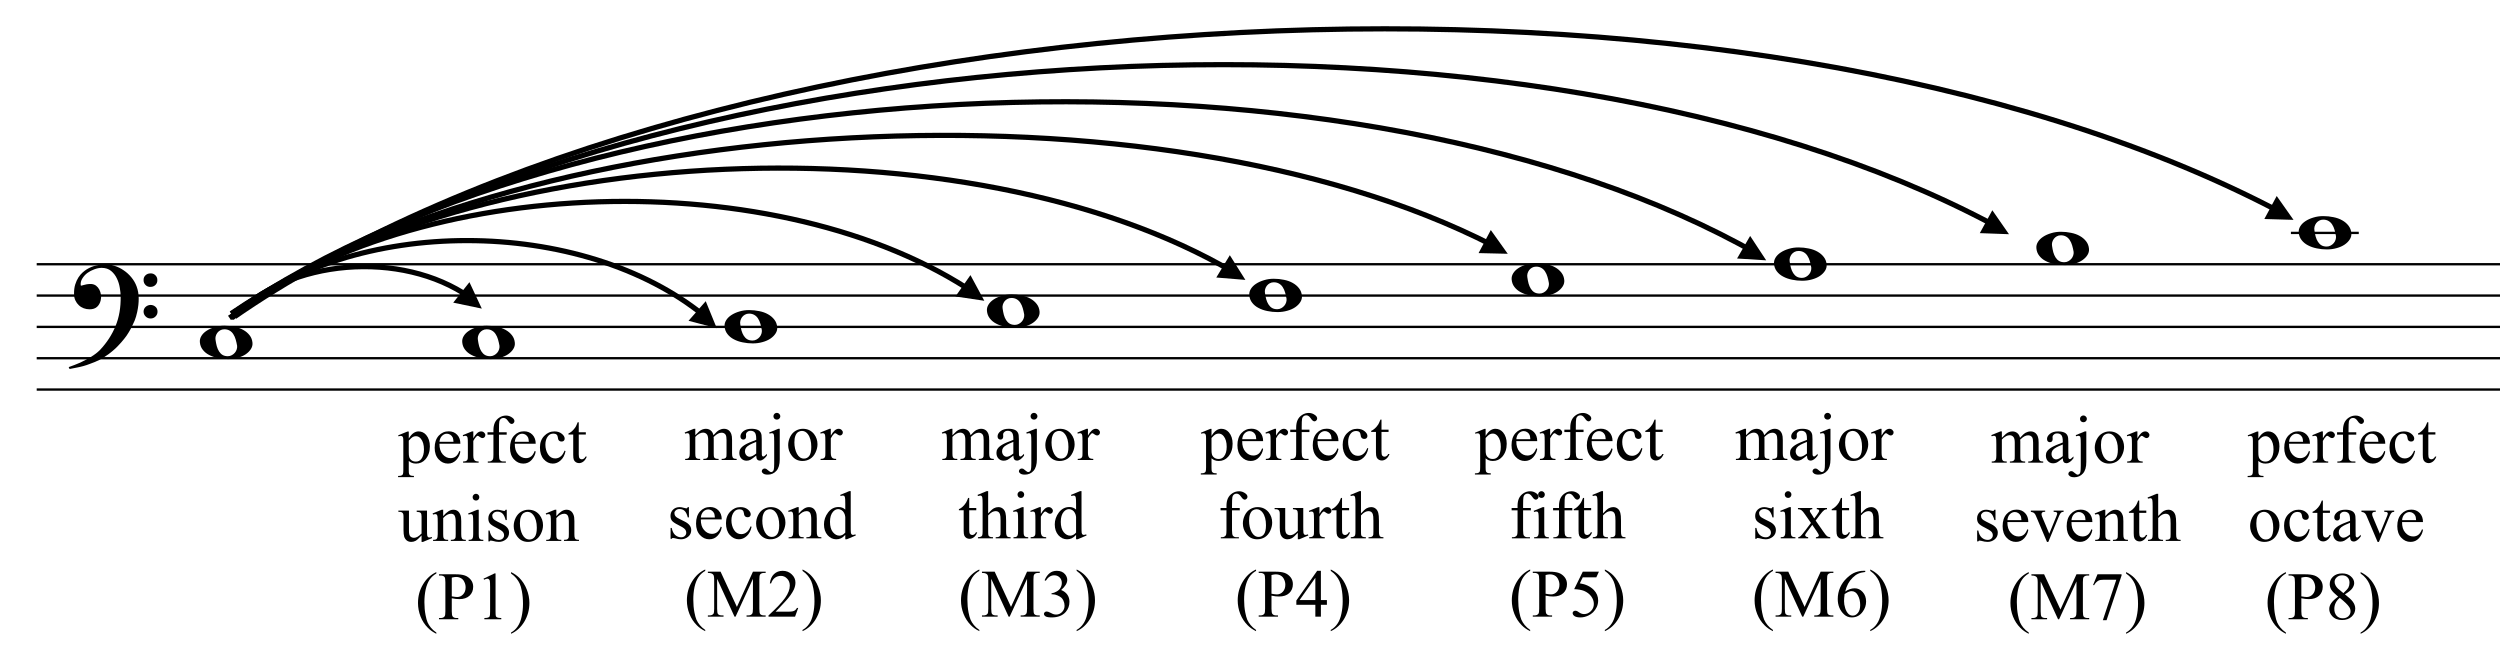 <svg xmlns="http://www.w3.org/2000/svg" xmlns:xlink="http://www.w3.org/1999/xlink" width="409pt" height="109.5pt" viewBox="0 0 409 109.5"><defs><g><symbol overflow="visible" id="glyph0-0"><path style="stroke:none;" d=""/></symbol><symbol overflow="visible" id="glyph0-1"><path style="stroke:none;" d="M10.297 5.375C10.172 5.602 10.051 5.812 9.938 6 9.82 6.195 9.703 6.383 9.578 6.562 9.453 6.738 9.32 6.91 9.188 7.078 9.051 7.254 8.895 7.441 8.719 7.641 8.539 7.848 8.367 8.035 8.203 8.203 8.047 8.367 7.891 8.523 7.734 8.672 7.578 8.816 7.41 8.961 7.234 9.109 7.055 9.254 6.859 9.41 6.641 9.578 6.367 9.773 6.113 9.945 5.875 10.094c-.242.156-.48.297-.719.422-.242.125-.492.238-.75.344C4.145 10.961 3.859 11.07 3.547 11.188c-.312.125-.656.238-1.031.344-.375.102-.734.188-1.078.25C1.039 11.863.645 11.941.25 12.016l-.141-.312c.633-.219 1.273-.469 1.922-.75.531-.25 1.094-.555 1.688-.906.594-.344 1.109-.742 1.547-1.188C6.367 7.68 7.207 6.383 7.781 4.969 8.363 3.551 8.641 1.941 8.609.141c0-.406-.047-.875-.141-1.406C8.383-1.805 8.227-2.312 8-2.781c-.219-.477-.531-.891-.938-1.234S6.133-4.531 5.5-4.531c-.375.0-.773.078-1.188.234-.418.148-.797.344-1.141.594-.336.25-.609.555-.828.906-.219.344-.309.715-.266 1.109C2.086-1.625 2.129-1.602 2.203-1.625 2.273-1.645 2.383-1.676 2.531-1.719 2.676-1.758 2.852-1.801 3.062-1.844 3.27-1.883 3.52-1.898 3.812-1.891c.301.023.562.117.781.281.219.168.395.383.531.641.133.262.223.547.266.859C5.43.191 5.414.488 5.344.781c-.105.445-.305.801-.594 1.062-.293.27-.699.406-1.219.406C3.195 2.25 2.875 2.191 2.562 2.078c-.305-.117-.57-.281-.797-.5-.23-.211-.418-.469-.562-.781C1.055.492.984.145.984-.25c-.012-.582.051-1.098.188-1.547.145-.457.32-.848.531-1.172.219-.332.445-.602.688-.812.238-.207.457-.375.656-.5.508-.312 1.023-.523 1.547-.641.52-.125 1.008-.191 1.469-.203C6.582-5.125 7.102-5.035 7.625-4.859c.531.168 1.023.414 1.484.734.469.312.883.695 1.25 1.141.375.449.66.945.859 1.484C11.445-.883 11.562-.234 11.562.453 11.57 1.148 11.488 1.898 11.312 2.703 11.258 2.973 11.195 3.219 11.125 3.438c-.062.219-.137.43-.219.641C10.82 4.285 10.727 4.488 10.625 4.688 10.52 4.895 10.41 5.125 10.297 5.375zm2.062-7.891c-.012-.32.094-.586.312-.797.219-.207.484-.312.797-.312C13.781-3.645 14.047-3.551 14.266-3.344c.227.211.344.469.344.781C14.629-2.25 14.531-1.977 14.312-1.75c-.219.219-.484.328-.797.328C13.191-1.398 12.914-1.5 12.688-1.719c-.219-.219-.328-.484-.328-.797zm0 5.156c0-.312.109-.574.328-.781.219-.199.484-.309.797-.328.312.0.582.098.812.297.227.195.344.457.344.781.008.312-.094.578-.312.797-.219.227-.484.344-.797.344C13.219 3.758 12.945 3.656 12.719 3.438 12.488 3.219 12.367 2.953 12.359 2.641zm0 0"/></symbol><symbol overflow="visible" id="glyph0-2"><path style="stroke:none;" d="M0-.062C-.031-.414.051-.754.25-1.078c.195-.32.477-.602.844-.844.375-.25.812-.445 1.312-.594.5-.156 1.035-.234 1.609-.234.57.0 1.125.059 1.656.172.539.105 1.02.277 1.438.516.414.23.758.523 1.031.875C8.41-.844 8.566-.43 8.609.047c.031.352-.055.688-.25 1C8.16 1.367 7.879 1.656 7.516 1.906c-.367.25-.797.441-1.297.578-.5.145-1.039.219-1.609.219-.574.0-1.125-.059-1.656-.172-.531-.105-1.012-.273-1.438-.5C1.086 1.812.738 1.523.469 1.172.195.828.039.414.0-.062zM2.562-.453C2.613-.078 2.68.27 2.766.594c.094.332.219.617.375.859.156.25.348.441.578.578.227.133.516.203.859.203.238.0.457-.059.656-.172.195-.105.363-.242.5-.406.133-.156.234-.34.297-.547C6.094.91 6.113.719 6.094.531 6.031.164 5.953-.176 5.859-.5c-.094-.332-.227-.625-.391-.875-.156-.25-.355-.441-.594-.578-.242-.145-.531-.219-.875-.219C3.75-2.172 3.523-2.113 3.328-2c-.188.105-.344.242-.469.406-.117.156-.203.34-.266.547C2.539-.836 2.531-.641 2.562-.453zm0 0"/></symbol><symbol overflow="visible" id="glyph1-0"><path style="stroke:none;" d="M1.547.0V-6.938H7.094V0zM1.719-.172H6.922v-6.594H1.719zm0 0"/></symbol><symbol overflow="visible" id="glyph1-1"><path style="stroke:none;" d="M-.016-4.469l1.531-.625H1.719V-3.938c.258-.438.52-.738.781-.906.258-.176.531-.266.812-.266.5.0.914.195 1.25.578.406.48.609 1.105.609 1.875.0.855-.246 1.562-.734 2.125-.406.461-.918.688-1.531.688-.273.0-.5-.043-.688-.125-.148-.051-.312-.156-.5-.312v1.5c0 .344.02.562.062.656C1.82 1.969 1.895 2.039 2 2.094c.102.051.289.078.562.078V2.375H-.031V2.172h.125C.289 2.18.461 2.145.609 2.062.672 2.02.723 1.953.766 1.859.805 1.773.828 1.551.828 1.188V-3.5c0-.32-.016-.523-.047-.609C.75-4.203.703-4.27.641-4.312.578-4.352.492-4.375.391-4.375.297-4.375.18-4.348.047-4.297zm1.734.859V-1.75c0 .398.02.656.062.781C1.82-.758 1.941-.57 2.141-.406c.195.156.445.234.75.234.363.0.656-.141.875-.422.289-.375.438-.895.438-1.562.0-.758-.168-1.344-.5-1.75-.23-.281-.5-.422-.812-.422-.18.0-.352.043-.516.125C2.238-4.129 2.02-3.93 1.719-3.609zm0 0"/></symbol><symbol overflow="visible" id="glyph1-2"><path style="stroke:none;" d="M1.188-3.094c-.012.742.164 1.32.531 1.734.363.418.789.625 1.281.625.32.0.602-.086.844-.266.238-.176.441-.484.609-.922l.156.109C4.535-1.312 4.316-.859 3.953-.453c-.367.406-.824.609-1.375.609-.594.0-1.105-.234-1.531-.703-.43-.469-.641-1.094-.641-1.875.0-.844.219-1.504.656-1.984C1.5-4.883 2.047-5.125 2.703-5.125c.562.0 1.02.188 1.375.562.352.367.531.855.531 1.469zm0-.312H3.484C3.461-3.727 3.426-3.953 3.375-4.078c-.094-.207-.23-.367-.406-.484-.18-.113-.367-.172-.562-.172-.305.0-.574.121-.812.359-.23.23-.367.555-.406.969zm0 0"/></symbol><symbol overflow="visible" id="glyph1-3"><path style="stroke:none;" d="M1.797-5.109V-4c.414-.738.844-1.109 1.281-1.109.195.0.359.062.484.188.133.117.203.25.203.406.0.148-.047.266-.141.359s-.203.141-.328.141-.273-.062-.438-.188c-.156-.125-.273-.188-.344-.188-.062.0-.133.039-.203.109-.168.156-.34.402-.516.734V-1.156c0 .273.035.48.109.625.039.094.117.18.234.25.125.062.301.094.531.094V0H.125V-.188c.25.0.438-.039.562-.125C.781-.375.844-.469.875-.594.895-.656.906-.832.906-1.125V-3.047c0-.57-.016-.91-.047-1.016-.023-.113-.062-.195-.125-.25C.672-4.363.594-4.391.5-4.391.395-4.391.27-4.363.125-4.312L.078-4.5l1.5-.609zm0 0"/></symbol><symbol overflow="visible" id="glyph1-4"><path style="stroke:none;" d="M2.297-4.578V-1.312c0 .461.047.75.141.875.133.168.316.25.547.25h.438V0H.469V-.188H.688c.145.0.273-.035.391-.109.125-.07.207-.172.25-.297.039-.125.062-.363.062-.719V-4.578H.422V-4.969h.969v-.328c0-.488.078-.906.234-1.25.164-.344.41-.617.734-.828.332-.219.703-.328 1.109-.328.375.0.723.125 1.047.375.207.156.312.34.312.547.0.105-.047.211-.141.312-.094.094-.195.141-.297.141C4.305-6.328 4.219-6.359 4.125-6.422s-.211-.191-.344-.391c-.137-.195-.262-.328-.375-.391C3.301-7.273 3.176-7.312 3.031-7.312c-.168.0-.309.047-.422.141-.117.086-.199.219-.25.406-.043.188-.062.668-.062 1.438v.359H3.562v.391zm0 0"/></symbol><symbol overflow="visible" id="glyph1-5"><path style="stroke:none;" d="M4.562-1.891C4.426-1.234 4.16-.727 3.766-.375c-.387.355-.812.531-1.281.531C1.922.156 1.426-.078 1-.547c-.418-.477-.625-1.125-.625-1.938.0-.781.234-1.41.703-1.891.469-.488 1.023-.734 1.672-.734.488.0.891.133 1.203.391.312.25.469.516.469.797.0.137-.047.25-.141.344C4.195-3.492 4.078-3.453 3.922-3.453 3.711-3.453 3.551-3.523 3.438-3.672 3.375-3.742 3.332-3.883 3.312-4.094 3.289-4.312 3.219-4.477 3.094-4.594c-.125-.102-.297-.156-.516-.156-.367.0-.656.137-.875.406-.293.355-.438.82-.438 1.391.0.594.141 1.121.422 1.578.289.461.688.688 1.188.688.352.0.672-.125.953-.375.195-.164.391-.469.578-.906zm0 0"/></symbol><symbol overflow="visible" id="glyph1-6"><path style="stroke:none;" d="M1.797-6.609V-4.969h1.156v.375H1.797v3.234c0 .312.039.527.125.641.094.117.211.172.359.172.125.0.238-.035.344-.109.113-.07.203-.18.266-.328h.219c-.137.355-.32.621-.547.797-.23.18-.469.266-.719.266-.168.0-.328-.043-.484-.125C1.203-.141 1.082-.27 1-.438.926-.613.891-.883.891-1.25V-4.594H.109v-.172C.305-4.848.508-4.984.719-5.172c.207-.188.395-.41.562-.672.082-.133.195-.391.344-.766zm0 0"/></symbol><symbol overflow="visible" id="glyph1-7"><path style="stroke:none;" d="M4.703-4.969v3.016c0 .574.008.93.031 1.062.031.125.078.215.141.266.062.043.129.062.203.062.113.0.242-.031.391-.094l.062.188-1.484.625H3.812V-.906c-.43.469-.758.766-.984.891C2.609.098 2.375.156 2.125.156c-.281.0-.527-.078-.734-.234-.199-.164-.34-.375-.422-.625C.895-.961.859-1.32.859-1.781V-4c0-.238-.027-.398-.078-.484-.055-.094-.133-.164-.234-.219C.453-4.754.273-4.773.016-4.766V-4.969H1.75v3.328c0 .461.078.762.234.906.164.148.363.219.594.219.156.0.332-.047.531-.141.195-.102.43-.289.703-.562v-2.812C3.812-4.312 3.758-4.5 3.656-4.594c-.105-.102-.32-.16-.641-.172V-4.969zm0 0"/></symbol><symbol overflow="visible" id="glyph1-8"><path style="stroke:none;" d="M1.797-4.062c.582-.695 1.133-1.047 1.656-1.047.281.0.516.07.703.203.195.137.352.359.469.672C4.707-4.023 4.75-3.695 4.75-3.25v2.125C4.75-.812 4.773-.598 4.828-.484 4.859-.391 4.914-.316 5-.266c.094.055.258.078.5.078V0H3.047V-.188H3.156c.227.0.391-.035.484-.109.094-.07.156-.176.188-.312C3.836-.66 3.844-.832 3.844-1.125V-3.156c0-.445-.059-.773-.172-.984-.117-.207-.312-.312-.594-.312-.43.0-.855.234-1.281.703v2.625c0 .336.02.543.062.625.051.105.117.184.203.234.094.055.273.078.547.078V0H.141V-.188H.25c.258.0.43-.062.516-.188.094-.133.141-.383.141-.75V-2.969c0-.594-.016-.953-.047-1.078-.031-.133-.074-.223-.125-.266C.68-4.363.609-4.391.516-4.391.41-4.391.285-4.363.141-4.312L.062-4.5l1.5-.609h.234zm0 0"/></symbol><symbol overflow="visible" id="glyph1-9"><path style="stroke:none;" d="M1.609-7.719C1.766-7.719 1.895-7.66 2-7.547c.102.105.156.23.156.375C2.156-7.016 2.102-6.879 2-6.766c-.105.105-.234.156-.391.156-.148.0-.277-.051-.391-.156-.105-.113-.156-.25-.156-.406.0-.145.051-.27.156-.375.102-.113.234-.172.391-.172zM2.062-5.109V-1.125C2.062-.812 2.082-.602 2.125-.5 2.176-.395 2.242-.316 2.328-.266c.094.055.254.078.484.078V0H.406V-.188c.238.0.398-.023.484-.078.082-.051.145-.129.188-.234.051-.102.078-.312.078-.625V-3.031c0-.539-.016-.891-.047-1.047-.023-.125-.062-.207-.125-.25C.93-4.367.859-4.391.766-4.391S.551-4.363.406-4.312L.328-4.5l1.5-.609zm0 0"/></symbol><symbol overflow="visible" id="glyph1-10"><path style="stroke:none;" d="M3.562-5.109v1.688H3.375C3.238-3.953 3.062-4.312 2.844-4.5c-.211-.195-.48-.297-.812-.297-.25.0-.453.07-.609.203-.156.137-.234.281-.234.438.0.211.055.387.172.531.113.148.344.305.688.469l.781.391c.738.355 1.109.824 1.109 1.406.0.461-.172.828-.516 1.109-.344.27-.73.406-1.156.406-.305.0-.648-.059-1.031-.172C1.109-.047 1.008-.062.938-.062.852-.062.789-.016.75.078H.562v-1.781H.75c.094.512.281.898.562 1.156.289.25.613.375.969.375.25.0.453-.07.609-.219.156-.145.234-.32.234-.531.0-.25-.09-.457-.266-.625C2.691-1.711 2.344-1.926 1.812-2.188 1.289-2.445.945-2.68.781-2.891.625-3.098.547-3.359.547-3.672c0-.414.141-.758.422-1.031.281-.27.641-.406 1.078-.406.195.0.438.043.719.125C2.941-4.93 3.062-4.906 3.125-4.906S3.234-4.914 3.266-4.938C3.297-4.969 3.332-5.023 3.375-5.109zm0 0"/></symbol><symbol overflow="visible" id="glyph1-11"><path style="stroke:none;" d="M2.781-5.109c.75.0 1.352.281 1.812.844.383.492.578 1.055.578 1.688.0.449-.109.902-.328 1.359-.211.449-.5.793-.875 1.031-.375.227-.793.344-1.25.344C1.969.156 1.375-.145.938-.75.562-1.25.375-1.812.375-2.438c0-.457.109-.91.328-1.359.227-.445.523-.773.891-.984.375-.219.77-.328 1.188-.328zm-.172.344c-.188.0-.383.059-.578.172-.199.117-.355.32-.469.609-.117.281-.172.648-.172 1.094.0.719.141 1.344.422 1.875.289.523.672.781 1.141.781.352.0.641-.141.859-.422.227-.289.344-.789.344-1.5.0-.883-.188-1.578-.562-2.078-.262-.352-.59-.531-.984-.531zm0 0"/></symbol><symbol overflow="visible" id="glyph1-12"><path style="stroke:none;" d=""/></symbol><symbol overflow="visible" id="glyph1-13"><path style="stroke:none;" d="M3.453 2.172V2.375c-.555-.273-1.012-.594-1.375-.969C1.555.883 1.156.27.875-.438.594-1.156.453-1.895.453-2.656c0-1.125.273-2.145.828-3.062.551-.926 1.273-1.594 2.172-2v.234c-.449.25-.82.59-1.109 1.016-.281.418-.496.953-.641 1.609C1.566-4.203 1.5-3.516 1.5-2.797c0 .773.062 1.477.188 2.109.094.492.203.883.328 1.188.133.301.316.594.547.875.227.281.523.547.891.797zm0 0"/></symbol><symbol overflow="visible" id="glyph1-14"><path style="stroke:none;" d="M2.281-3.438v2.141C2.281-.836 2.332-.551 2.438-.438c.133.156.336.234.609.234H3.344V0H.188V-.203H.469c.301.0.52-.098.656-.297C1.195-.613 1.234-.879 1.234-1.297v-4.75c0-.469-.047-.758-.141-.875-.148-.156-.355-.234-.625-.234H.188v-.203H2.875c.664.0 1.188.07 1.562.203.375.137.691.367.953.688.258.324.391.703.391 1.141.0.605-.199 1.094-.594 1.469-.398.375-.953.562-1.672.562C3.336-3.297 3.145-3.305 2.938-3.328 2.727-3.359 2.508-3.395 2.281-3.438zm0-.312c.188.031.352.059.5.078.156.023.285.031.391.031.375.0.695-.145.969-.438.27-.289.406-.672.406-1.141.0-.312-.07-.602-.203-.875-.125-.281-.309-.488-.547-.625-.242-.133-.512-.203-.812-.203-.18.0-.414.039-.703.109zm0 0"/></symbol><symbol overflow="visible" id="glyph1-15"><path style="stroke:none;" d="M1.297-6.641 3.094-7.5h.172v6.203c0 .418.016.68.047.781.039.094.113.168.219.219.113.055.336.086.672.094V0H1.438V-.203C1.781-.211 2-.242 2.094-.297 2.195-.348 2.27-.414 2.312-.5 2.352-.594 2.375-.859 2.375-1.297v-3.969c0-.531-.016-.875-.047-1.031-.031-.113-.086-.195-.156-.25-.062-.062-.141-.094-.234-.094-.137.0-.32.059-.547.172zm0 0"/></symbol><symbol overflow="visible" id="glyph1-16"><path style="stroke:none;" d="M.25-7.484V-7.719c.551.273 1.008.594 1.375.969.508.523.906 1.141 1.188 1.859.289.711.438 1.449.438 2.219.0 1.117-.277 2.137-.828 3.062C1.867 1.316 1.145 1.977.25 2.375V2.172c.445-.25.812-.59 1.094-1.016.289-.418.504-.953.641-1.609.145-.656.219-1.344.219-2.062.0-.77-.062-1.473-.188-2.109-.094-.5-.211-.895-.344-1.188-.137-.301-.32-.594-.547-.875C.906-6.969.613-7.234.25-7.484zm0 0"/></symbol><symbol overflow="visible" id="glyph1-17"><path style="stroke:none;" d="M1.828-4.062c.352-.352.566-.562.641-.625.156-.133.328-.238.516-.312.188-.07.375-.109.562-.109.312.0.578.09.797.266.227.18.379.438.453.781.375-.426.688-.707.938-.844.258-.133.523-.203.797-.203.27.0.504.07.703.203.207.137.367.355.484.656.082.211.125.539.125.984V-1.125c0 .312.023.527.078.641.031.086.094.156.188.219C8.211-.211 8.375-.188 8.594-.188V0H6.141V-.188H6.25c.207.0.375-.039.5-.125C6.832-.375 6.891-.469 6.922-.594 6.93-.656 6.938-.832 6.938-1.125V-3.266c0-.406-.047-.691-.141-.859-.148-.227-.371-.344-.672-.344-.199.0-.398.055-.594.156-.188.094-.418.273-.688.531l-.016.047L4.844-3.5v2.375c0 .344.016.559.047.641.039.086.113.156.219.219.102.055.281.078.531.078V0h-2.5V-.188c.27.0.457-.031.562-.094.102-.07.176-.172.219-.297C3.93-.641 3.938-.82 3.938-1.125V-3.266c0-.406-.059-.695-.172-.875-.156-.227-.383-.344-.672-.344-.199.0-.391.055-.578.156-.305.168-.531.352-.688.547V-1.125c0 .324.02.539.062.641.039.094.102.168.188.219.094.055.273.078.547.078V0H.172V-.188c.227.0.383-.023.469-.078C.734-.316.801-.395.844-.5.895-.602.922-.812.922-1.125V-3.016c0-.551-.016-.906-.047-1.062-.023-.125-.062-.207-.125-.25C.695-4.367.625-4.391.531-4.391S.316-4.363.172-4.312L.094-4.5l1.5-.609h.234zm0 0"/></symbol><symbol overflow="visible" id="glyph1-18"><path style="stroke:none;" d="M3.156-.719c-.512.398-.828.625-.953.688-.199.094-.406.141-.625.141C1.234.109.945-.008.719-.25.5-.488.391-.797.391-1.172c0-.25.055-.461.172-.641.145-.238.398-.469.766-.688.363-.219.973-.484 1.828-.797v-.188c0-.5-.078-.836-.234-1.016-.156-.188-.387-.281-.688-.281-.219.0-.398.062-.531.188-.148.117-.219.258-.219.422L1.5-3.859c0 .168-.043.297-.125.391C1.289-3.383 1.18-3.344 1.047-3.344c-.137.0-.25-.047-.344-.141-.086-.094-.125-.223-.125-.391.0-.301.16-.582.484-.844.32-.258.77-.391 1.344-.391.438.0.797.074 1.078.219.219.117.375.293.469.531C4.023-4.211 4.062-3.895 4.062-3.406v1.688C4.062-1.25 4.066-.957 4.078-.844 4.098-.738 4.129-.664 4.172-.625 4.211-.594 4.258-.578 4.312-.578c.062.0.113-.016.156-.047C4.539-.664 4.688-.797 4.906-1.016V-.719C4.5-.176 4.113.094 3.75.094c-.18.0-.32-.059-.422-.172-.105-.125-.164-.336-.172-.641zm0-.344V-2.969c-.543.219-.891.375-1.047.469-.293.156-.5.324-.625.5-.117.18-.172.367-.172.562.0.262.078.48.234.656.156.168.332.25.531.25.27.0.629-.176 1.078-.531zm0 0"/></symbol><symbol overflow="visible" id="glyph1-19"><path style="stroke:none;" d="M1.609-7.719C1.766-7.719 1.895-7.66 2-7.547c.113.105.172.234.172.391C2.172-7.008 2.113-6.879 2-6.766c-.105.105-.234.156-.391.156S1.316-6.66 1.203-6.766c-.105-.113-.156-.242-.156-.391.0-.156.051-.285.156-.391.113-.113.25-.172.406-.172zm.469 2.609v5c0 .844-.184 1.469-.547 1.875-.367.414-.836.625-1.406.625C-.207 2.391-.453 2.332-.609 2.219c-.164-.117-.25-.242-.25-.375.0-.125.047-.234.141-.328.094-.086.199-.125.312-.125.094.0.188.02.281.062.062.031.18.125.359.281.176.156.32.234.438.234C.766 1.969.852 1.93.938 1.859c.082-.062.141-.172.172-.328C1.148 1.375 1.172 1.035 1.172.516V-3.031c0-.539-.016-.891-.047-1.047C1.102-4.203 1.062-4.285 1-4.328.945-4.367.875-4.391.781-4.391S.566-4.363.422-4.312L.344-4.5l1.5-.609zm0 0"/></symbol><symbol overflow="visible" id="glyph1-20"><path style="stroke:none;" d="M3.859-.562c-.242.262-.48.449-.719.562-.23.102-.48.156-.75.156C1.848.156 1.375-.066.969-.516.57-.973.375-1.562.375-2.281c0-.707.223-1.359.672-1.953.445-.594 1.02-.891 1.719-.891.438.0.801.141 1.094.422V-5.625c0-.562-.016-.906-.047-1.031C3.789-6.789 3.75-6.879 3.688-6.922 3.633-6.973 3.562-7 3.469-7S3.25-6.973 3.094-6.922l-.062-.188L4.5-7.719h.25v5.75C4.75-1.383 4.758-1.023 4.781-.891c.031.125.078.215.141.266.062.043.129.062.203.062.102.0.234-.031.391-.094l.062.188-1.469.625h-.25zm0-.375V-3.5C3.836-3.75 3.77-3.973 3.656-4.172c-.105-.195-.246-.348-.422-.453-.18-.102-.355-.156-.531-.156-.312.0-.594.141-.844.422-.336.375-.5.93-.5 1.656.0.73.156 1.293.469 1.688.32.387.68.578 1.078.578.32.0.641-.164.953-.5zm0 0"/></symbol><symbol overflow="visible" id="glyph1-21"><path style="stroke:none;" d="M4.547.0 1.703-6.188v4.906c0 .461.047.746.141.859.133.148.348.219.641.219H2.75V0H.188V-.203h.25c.312.0.535-.094.672-.281C1.18-.598 1.219-.863 1.219-1.281V-6.078c0-.32-.031-.555-.094-.703C1.07-6.883.977-6.973.844-7.047.707-7.117.488-7.156.188-7.156v-.203H2.266L4.938-1.594l2.625-5.766H9.641v.203h-.25c-.312.0-.539.094-.672.281C8.645-6.758 8.609-6.492 8.609-6.078V-1.281c0 .461.047.746.141.859C8.883-.273 9.098-.203 9.391-.203h.25V0h-3.125V-.203H6.781c.312.0.531-.094.656-.281C7.52-.598 7.562-.863 7.562-1.281V-6.188L4.719.0zm0 0"/></symbol><symbol overflow="visible" id="glyph1-22"><path style="stroke:none;" d="M5.094-1.422 4.578.0H.234V-.203C1.516-1.367 2.414-2.316 2.938-3.047c.52-.738.781-1.414.781-2.031.0-.469-.148-.848-.438-1.141C3-6.52 2.66-6.672 2.266-6.672c-.367.0-.695.105-.984.312C1-6.148.789-5.844.656-5.438H.453c.082-.664.312-1.176.688-1.531.375-.352.844-.531 1.406-.531.594.0 1.086.195 1.484.578.406.375.609.824.609 1.344.0.375-.086.75-.25 1.125-.273.586-.711 1.203-1.312 1.859-.898.98-1.461 1.574-1.688 1.781H3.312c.395.0.672-.016.828-.047S4.438-.945 4.562-1.031c.125-.094.234-.223.328-.391zm0 0"/></symbol><symbol overflow="visible" id="glyph1-23"><path style="stroke:none;" d="M1.812-7.719v3.641c.395-.438.707-.719.938-.844.238-.125.477-.188.719-.188.281.0.52.078.719.234.207.148.359.387.453.719C4.711-3.914 4.75-3.488 4.75-2.875v1.75C4.75-.812 4.773-.598 4.828-.484 4.859-.391 4.914-.316 5-.266c.094.055.254.078.484.078V0h-2.438V-.188H3.156c.227.0.391-.035.484-.109.094-.07.156-.176.188-.312C3.836-.672 3.844-.844 3.844-1.125v-1.75c0-.539-.031-.895-.094-1.062C3.695-4.113 3.609-4.242 3.484-4.328c-.117-.082-.262-.125-.438-.125-.18.0-.367.047-.562.141-.188.094-.414.281-.672.562v2.625c0 .344.016.559.047.641.039.086.113.156.219.219.102.055.281.078.531.078V0H.141V-.188c.227.0.406-.035.531-.109C.742-.336.801-.406.844-.5c.039-.102.062-.312.062-.625v-4.5c0-.562-.016-.906-.047-1.031-.023-.133-.062-.223-.125-.266C.68-6.973.609-7 .516-7 .441-7 .316-6.973.141-6.922l-.062-.188L1.562-7.719zm0 0"/></symbol><symbol overflow="visible" id="glyph1-24"><path style="stroke:none;" d="M.562-5.953c.207-.5.473-.879.797-1.141C1.68-7.363 2.082-7.5 2.562-7.5c.582.0 1.031.188 1.344.562.238.293.359.602.359.922.0.531-.336 1.086-1 1.656.445.18.785.434 1.016.766.227.324.344.711.344 1.156.0.637-.199 1.188-.594 1.656C3.5-.176 2.734.125 1.734.125c-.5.0-.84-.059-1.016-.172-.18-.125-.266-.258-.266-.406.0-.102.039-.191.125-.266.082-.082.188-.125.312-.125.082.0.172.016.266.047.062.012.203.074.422.188.219.117.367.184.453.203.133.043.273.062.422.062.375.0.695-.141.969-.422.27-.289.406-.629.406-1.016.0-.289-.062-.57-.188-.844-.094-.195-.199-.348-.312-.453-.156-.145-.371-.273-.641-.391-.273-.125-.547-.188-.828-.188H1.688V-3.812C1.969-3.852 2.254-3.957 2.547-4.125c.289-.164.5-.367.625-.609.133-.238.203-.5.203-.781.0-.375-.121-.676-.359-.906-.23-.227-.523-.344-.875-.344C1.586-6.766 1.125-6.469.75-5.875zm0 0"/></symbol><symbol overflow="visible" id="glyph1-25"><path style="stroke:none;" d="M5.172-2.719v.781H4.188V0H3.281V-1.938H.172v-.703L3.578-7.5H4.188v4.781zm-1.891.0V-6.359L.703-2.719zm0 0"/></symbol><symbol overflow="visible" id="glyph1-26"><path style="stroke:none;" d="M4.828-7.359 4.406-6.438H2.188l-.484.984c.957.148 1.719.508 2.281 1.078.477.492.719 1.07.719 1.734.0.387-.078.746-.234 1.078-.156.324-.355.605-.594.844-.242.23-.508.414-.797.547C2.66.023 2.234.125 1.797.125S1.035.051.828-.094C.629-.238.531-.406.531-.594c0-.102.039-.191.125-.266.082-.07.188-.109.312-.109.094.0.176.016.25.047.07.023.191.094.359.219.27.188.547.281.828.281.414.0.785-.16 1.109-.484C3.836-1.227 4-1.617 4-2.078c0-.445-.148-.863-.438-1.25-.281-.383-.672-.68-1.172-.891C1.992-4.375 1.457-4.469.781-4.5L2.188-7.359zm0 0"/></symbol><symbol overflow="visible" id="glyph1-27"><path style="stroke:none;" d="M.141-4.969h2.344v.203c-.148.0-.25.027-.312.078-.062.055-.094.121-.094.203.0.086.062.215.188.391.039.062.102.156.188.281l.344.562.422-.562c.258-.363.391-.594.391-.688.0-.07-.031-.133-.094-.188C3.453-4.738 3.352-4.766 3.219-4.766V-4.969H4.891v.203C4.711-4.754 4.562-4.707 4.438-4.625c-.18.125-.422.398-.734.812l-.672.906L4.266-1.141c.301.438.516.703.641.797.133.086.305.137.516.156V0H3.078V-.188c.156.0.281-.035.375-.109C3.523-.348 3.562-.414 3.562-.5c0-.082-.117-.297-.344-.641l-.734-1.062-.797 1.062c-.25.336-.375.531-.375.594.0.086.039.164.125.234.082.074.207.117.375.125V0H.188V-.188c.125-.02.238-.066.344-.141.133-.102.363-.375.688-.812l1.047-1.375-.953-1.375c-.262-.383-.465-.625-.609-.719-.148-.102-.336-.156-.562-.156zm0 0"/></symbol><symbol overflow="visible" id="glyph1-28"><path style="stroke:none;" d="M4.984-7.5v.188C4.504-7.258 4.113-7.16 3.812-7.016c-.305.137-.605.355-.906.656-.293.293-.539.621-.734.984-.188.355-.344.777-.469 1.266.52-.352 1.039-.531 1.562-.531.5.0.93.203 1.297.609.375.406.562.93.562 1.562.0.617-.188 1.172-.562 1.672C4.113-.18 3.52.125 2.781.125c-.5.0-.922-.164-1.266-.5-.688-.645-1.031-1.484-1.031-2.516.0-.656.129-1.281.391-1.875.258-.594.633-1.117 1.125-1.578.488-.457.957-.766 1.406-.922C3.852-7.422 4.273-7.5 4.672-7.5zm-3.375 3.797c-.062.48-.094.871-.094 1.172.0.355.062.734.188 1.141s.312.73.562.969c.188.168.414.25.688.25.312.0.586-.145.828-.438.25-.301.375-.727.375-1.281.0-.613-.125-1.145-.375-1.594-.242-.457-.586-.688-1.031-.688-.148.0-.297.031-.453.094-.156.055-.387.18-.688.375zm0 0"/></symbol><symbol overflow="visible" id="glyph1-29"><path style="stroke:none;" d="M.094-4.969H2.438v.203H2.281c-.148.0-.258.039-.328.109-.074.062-.109.152-.109.266.0.125.035.277.109.453l1.156 2.75L4.281-4.047C4.363-4.242 4.406-4.395 4.406-4.5c0-.051-.016-.094-.047-.125C4.316-4.676 4.266-4.711 4.203-4.734c-.062-.02-.188-.031-.375-.031V-4.969h1.625v.203C5.266-4.754 5.133-4.719 5.062-4.656c-.125.117-.242.297-.344.547L2.953.156h-.219L.953-4.047c-.074-.188-.148-.32-.219-.406-.074-.094-.168-.164-.281-.219-.062-.031-.184-.062-.359-.094zm0 0"/></symbol><symbol overflow="visible" id="glyph1-30"><path style="stroke:none;" d="M1.125-7.359H5.062v.203L2.609.156H2l2.203-6.625H2.172c-.406.0-.699.047-.875.141C.992-6.16.75-5.906.562-5.562L.406-5.609zm0 0"/></symbol><symbol overflow="visible" id="glyph1-31"><path style="stroke:none;" d="M2.125-3.703C1.551-4.18 1.176-4.562 1-4.844.832-5.133.75-5.438.75-5.75c0-.477.18-.891.547-1.234C1.672-7.328 2.164-7.5 2.781-7.5c.594.0 1.066.164 1.422.484.363.312.547.68.547 1.094.0.273-.102.555-.297.844-.188.281-.594.617-1.219 1C3.867-3.586 4.289-3.195 4.5-2.906c.281.367.422.75.422 1.156.0.523-.199.965-.594 1.328C3.93-.055 3.41.125 2.766.125c-.699.0-1.242-.219-1.625-.656-.312-.344-.469-.723-.469-1.141.0-.332.109-.656.328-.969.219-.32.594-.676 1.125-1.062zm.859-.578c.438-.395.711-.703.828-.922.113-.227.172-.488.172-.781.0-.375-.109-.664-.328-.875-.211-.219-.5-.328-.875-.328-.367.0-.664.109-.891.328-.23.211-.344.453-.344.734.0.188.047.375.141.562s.227.371.406.547zM2.391-3.5c-.305.25-.527.527-.672.828-.148.305-.219.625-.219.969.0.469.125.844.375 1.125.258.281.586.422.984.422.383.0.695-.109.938-.328.238-.227.359-.5.359-.812C4.156-1.555 4.082-1.789 3.938-2c-.25-.383-.766-.883-1.547-1.5zm0 0"/></symbol></g></defs><g id="surface1"><rect x="0" y="0" width="409" height="109.5" style="fill:rgb(100%,100%,100%);fill-opacity:1;stroke:none;"/><g style="fill:rgb(0%,0%,0%);fill-opacity:1;"><use x="11.13" y="48.354" xlink:href="#glyph0-1"/></g><path style="fill:none;stroke-width:0.384;stroke-linecap:butt;stroke-linejoin:miter;stroke:rgb(0%,0%,0%);stroke-opacity:1;stroke-miterlimit:10;" d="M162.504 291.27H575.922" transform="matrix(1,0,0,-1,-156.5,334.5)"/><path style="fill:none;stroke-width:0.384;stroke-linecap:butt;stroke-linejoin:miter;stroke:rgb(0%,0%,0%);stroke-opacity:1;stroke-miterlimit:10;" d="M162.504 286.145H575.922" transform="matrix(1,0,0,-1,-156.5,334.5)"/><path style="fill:none;stroke-width:0.384;stroke-linecap:butt;stroke-linejoin:miter;stroke:rgb(0%,0%,0%);stroke-opacity:1;stroke-miterlimit:10;" d="M162.504 281.02H575.922" transform="matrix(1,0,0,-1,-156.5,334.5)"/><path style="fill:none;stroke-width:0.384;stroke-linecap:butt;stroke-linejoin:miter;stroke:rgb(0%,0%,0%);stroke-opacity:1;stroke-miterlimit:10;" d="M162.504 275.895H575.922" transform="matrix(1,0,0,-1,-156.5,334.5)"/><path style="fill:none;stroke-width:0.384;stroke-linecap:butt;stroke-linejoin:miter;stroke:rgb(0%,0%,0%);stroke-opacity:1;stroke-miterlimit:10;" d="M162.504 270.77H575.922" transform="matrix(1,0,0,-1,-156.5,334.5)"/><g style="fill:rgb(0%,0%,0%);fill-opacity:1;"><use x="32.698" y="56.042" xlink:href="#glyph0-2"/></g><g style="fill:rgb(0%,0%,0%);fill-opacity:1;"><use x="75.62" y="56.042" xlink:href="#glyph0-2"/></g><g style="fill:rgb(0%,0%,0%);fill-opacity:1;"><use x="118.542" y="53.479" xlink:href="#glyph0-2"/></g><g style="fill:rgb(0%,0%,0%);fill-opacity:1;"><use x="161.464" y="50.917" xlink:href="#glyph0-2"/></g><g style="fill:rgb(0%,0%,0%);fill-opacity:1;"><use x="204.385" y="48.354" xlink:href="#glyph0-2"/></g><g style="fill:rgb(0%,0%,0%);fill-opacity:1;"><use x="247.307" y="45.792" xlink:href="#glyph0-2"/></g><g style="fill:rgb(0%,0%,0%);fill-opacity:1;"><use x="290.229" y="43.229" xlink:href="#glyph0-2"/></g><g style="fill:rgb(0%,0%,0%);fill-opacity:1;"><use x="333.151" y="40.667" xlink:href="#glyph0-2"/></g><path style="fill:none;stroke-width:0.384;stroke-linecap:butt;stroke-linejoin:miter;stroke:rgb(0%,0%,0%);stroke-opacity:1;stroke-miterlimit:10;" d="M531.293 296.395H542.395" transform="matrix(1,0,0,-1,-156.5,334.5)"/><g style="fill:rgb(0%,0%,0%);fill-opacity:1;"><use x="376.073" y="38.104" xlink:href="#glyph0-2"/></g><path style="fill:none;stroke-width:0.854;stroke-linecap:butt;stroke-linejoin:miter;stroke:rgb(0%,0%,0%);stroke-opacity:1;stroke-miterlimit:10;" d="M194.434 282.461C203.637 292.27 222.246 293.641 233.355 285.863" transform="matrix(1,0,0,-1,-156.5,334.5)"/><path style="stroke:none;fill-rule:nonzero;fill:rgb(0%,0%,0%);fill-opacity:1;" d="M78.824 50.488l-2.023-4.324-2.652 3.348L78.824 50.488"/><path style="fill:none;stroke-width:0.854;stroke-linecap:butt;stroke-linejoin:miter;stroke:rgb(0%,0%,0%);stroke-opacity:1;stroke-miterlimit:10;" d="M194.324 282.527C213.922 299.414 251.836 299.23 271.93 282.664" transform="matrix(1,0,0,-1,-156.5,334.5)"/><path style="stroke:none;fill-rule:nonzero;fill:rgb(0%,0%,0%);fill-opacity:1;" d="M117.262 53.691l-1.805-4.418-2.816 3.211 4.621 1.207"/><path style="fill:none;stroke-width:0.854;stroke-linecap:butt;stroke-linejoin:miter;stroke:rgb(0%,0%,0%);stroke-opacity:1;stroke-miterlimit:10;" d="M194.289 282.508c29.809 23.785 90.055 25.527 121.887 3.875" transform="matrix(1,0,0,-1,-156.5,334.5)"/><path style="stroke:none;fill-rule:nonzero;fill:rgb(0%,0%,0%);fill-opacity:1;" d="M161.035 49.207l-2.27-4.199-2.453 3.496 4.723.703"/><path style="fill:none;stroke-width:0.854;stroke-linecap:butt;stroke-linejoin:miter;stroke:rgb(0%,0%,0%);stroke-opacity:1;stroke-miterlimit:10;" d="M194.426 282.734c39.77 29.199 120.762 32.574 163.863 7.25" transform="matrix(1,0,0,-1,-156.5,334.5)"/><path style="stroke:none;fill-rule:nonzero;fill:rgb(0%,0%,0%);fill-opacity:1;" d="M203.746 45.793 201.199 41.75l-2.215 3.652 4.762.391"/><path style="fill:none;stroke-width:0.854;stroke-linecap:butt;stroke-linejoin:miter;stroke:rgb(0%,0%,0%);stroke-opacity:1;stroke-miterlimit:10;" d="M194.324 283.199C244.211 317.035 346.238 322.305 400.738 294.344" transform="matrix(1,0,0,-1,-156.5,334.5)"/><path style="stroke:none;fill-rule:nonzero;fill:rgb(0%,0%,0%);fill-opacity:1;" d="M246.668 41.52l-2.773-3.887-2 3.773L246.668 41.52"/><path style="fill:none;stroke-width:0.854;stroke-linecap:butt;stroke-linejoin:miter;stroke:rgb(0%,0%,0%);stroke-opacity:1;stroke-miterlimit:10;" d="M194.863 282.684C264.418 330.859 407.051 338.066 482.605 297.738" transform="matrix(1,0,0,-1,-156.5,334.5)"/><path style="stroke:none;fill-rule:nonzero;fill:rgb(0%,0%,0%);fill-opacity:1;" d="M328.668 38.316 325.945 34.395 323.895 38.141 328.668 38.316"/><path style="fill:none;stroke-width:0.854;stroke-linecap:butt;stroke-linejoin:miter;stroke:rgb(0%,0%,0%);stroke-opacity:1;stroke-miterlimit:10;" d="M194.395 283.137C255.246 325.117 379.395 329.816 444.133 292.898" transform="matrix(1,0,0,-1,-156.5,334.5)"/><path style="stroke:none;fill-rule:nonzero;fill:rgb(0%,0%,0%);fill-opacity:1;" d="M288.949 42.59l-2.625-3.992-2.141 3.695 4.766.297"/><path style="fill:none;stroke-width:0.854;stroke-linecap:butt;stroke-linejoin:miter;stroke:rgb(0%,0%,0%);stroke-opacity:1;stroke-miterlimit:10;" d="M194.043 282.492c81.203 55.188 248.059 63.566 335.641 17.246" transform="matrix(1,0,0,-1,-156.5,334.5)"/><path style="stroke:none;fill-rule:nonzero;fill:rgb(0%,0%,0%);fill-opacity:1;" d="M375.219 35.969l-2.75-3.902-2.023 3.762 4.773.141"/><path style="stroke:none;fill-rule:nonzero;fill:rgb(100%,100%,100%);fill-opacity:1;" d="M61.738 104.73H99.324V67.145H61.738zm0 0"/><g style="fill:rgb(0%,0%,0%);fill-opacity:1;"><use x="65.156" y="75.688" xlink:href="#glyph1-1"/><use x="70.708" y="75.688" xlink:href="#glyph1-2"/></g><g style="fill:rgb(0%,0%,0%);fill-opacity:1;"><use x="75.636" y="75.688" xlink:href="#glyph1-3"/><use x="79.334" y="75.688" xlink:href="#glyph1-4"/><use x="83.032" y="75.688" xlink:href="#glyph1-2"/></g><g style="fill:rgb(0%,0%,0%);fill-opacity:1;"><use x="87.96" y="75.688" xlink:href="#glyph1-5"/></g><g style="fill:rgb(0%,0%,0%);fill-opacity:1;"><use x="92.888" y="75.688" xlink:href="#glyph1-6"/></g><g style="fill:rgb(0%,0%,0%);fill-opacity:1;"><use x="65.156" y="88.5" xlink:href="#glyph1-7"/><use x="70.708" y="88.5" xlink:href="#glyph1-8"/><use x="76.26" y="88.5" xlink:href="#glyph1-9"/></g><g style="fill:rgb(0%,0%,0%);fill-opacity:1;"><use x="79.345" y="88.5" xlink:href="#glyph1-10"/></g><g style="fill:rgb(0%,0%,0%);fill-opacity:1;"><use x="83.667" y="88.5" xlink:href="#glyph1-11"/><use x="89.219" y="88.5" xlink:href="#glyph1-8"/></g><g style="fill:rgb(0%,0%,0%);fill-opacity:1;"><use x="65.156" y="101.312" xlink:href="#glyph1-12"/><use x="67.932" y="101.312" xlink:href="#glyph1-13"/><use x="71.63" y="101.312" xlink:href="#glyph1-14"/></g><g style="fill:rgb(0%,0%,0%);fill-opacity:1;"><use x="77.806" y="101.312" xlink:href="#glyph1-15"/><use x="83.358" y="101.312" xlink:href="#glyph1-16"/></g><path style="stroke:none;fill-rule:nonzero;fill:rgb(100%,100%,100%);fill-opacity:1;" d="M105.73 104.301H143.312V66.719H105.73zm0 0"/><g style="fill:rgb(0%,0%,0%);fill-opacity:1;"><use x="109.146" y="75.26" xlink:href="#glyph1-12"/><use x="111.922" y="75.26" xlink:href="#glyph1-17"/></g><g style="fill:rgb(0%,0%,0%);fill-opacity:1;"><use x="120.559" y="75.26" xlink:href="#glyph1-18"/></g><g style="fill:rgb(0%,0%,0%);fill-opacity:1;"><use x="125.487" y="75.26" xlink:href="#glyph1-19"/></g><g style="fill:rgb(0%,0%,0%);fill-opacity:1;"><use x="128.571" y="75.26" xlink:href="#glyph1-11"/><use x="134.123" y="75.26" xlink:href="#glyph1-3"/></g><g style="fill:rgb(0%,0%,0%);fill-opacity:1;"><use x="109.146" y="88.073" xlink:href="#glyph1-10"/></g><g style="fill:rgb(0%,0%,0%);fill-opacity:1;"><use x="113.468" y="88.073" xlink:href="#glyph1-2"/></g><g style="fill:rgb(0%,0%,0%);fill-opacity:1;"><use x="118.396" y="88.073" xlink:href="#glyph1-5"/></g><g style="fill:rgb(0%,0%,0%);fill-opacity:1;"><use x="123.324" y="88.073" xlink:href="#glyph1-11"/><use x="128.876" y="88.073" xlink:href="#glyph1-8"/><use x="134.428" y="88.073" xlink:href="#glyph1-20"/></g><g style="fill:rgb(0%,0%,0%);fill-opacity:1;"><use x="109.146" y="100.885" xlink:href="#glyph1-12"/><use x="111.922" y="100.885" xlink:href="#glyph1-13"/><use x="115.62" y="100.885" xlink:href="#glyph1-21"/></g><g style="fill:rgb(0%,0%,0%);fill-opacity:1;"><use x="125.493" y="100.885" xlink:href="#glyph1-22"/><use x="131.045" y="100.885" xlink:href="#glyph1-16"/></g><path style="stroke:none;fill-rule:nonzero;fill:rgb(100%,100%,100%);fill-opacity:1;" d="M148.012 104.301H185.594V66.719H148.012zm0 0"/><g style="fill:rgb(0%,0%,0%);fill-opacity:1;"><use x="153.99" y="75.26" xlink:href="#glyph1-17"/></g><g style="fill:rgb(0%,0%,0%);fill-opacity:1;"><use x="162.626" y="75.26" xlink:href="#glyph1-18"/></g><g style="fill:rgb(0%,0%,0%);fill-opacity:1;"><use x="167.554" y="75.26" xlink:href="#glyph1-19"/></g><g style="fill:rgb(0%,0%,0%);fill-opacity:1;"><use x="170.639" y="75.26" xlink:href="#glyph1-11"/><use x="176.191" y="75.26" xlink:href="#glyph1-3"/></g><g style="fill:rgb(0%,0%,0%);fill-opacity:1;"><use x="153.99" y="88.073" xlink:href="#glyph1-12"/><use x="156.766" y="88.073" xlink:href="#glyph1-6"/></g><g style="fill:rgb(0%,0%,0%);fill-opacity:1;"><use x="159.85" y="88.073" xlink:href="#glyph1-23"/><use x="165.402" y="88.073" xlink:href="#glyph1-9"/></g><g style="fill:rgb(0%,0%,0%);fill-opacity:1;"><use x="168.487" y="88.073" xlink:href="#glyph1-3"/><use x="172.185" y="88.073" xlink:href="#glyph1-20"/></g><g style="fill:rgb(0%,0%,0%);fill-opacity:1;"><use x="153.99" y="100.885" xlink:href="#glyph1-12"/><use x="156.766" y="100.885" xlink:href="#glyph1-13"/><use x="160.463" y="100.885" xlink:href="#glyph1-21"/></g><g style="fill:rgb(0%,0%,0%);fill-opacity:1;"><use x="170.337" y="100.885" xlink:href="#glyph1-24"/><use x="175.889" y="100.885" xlink:href="#glyph1-16"/></g><path style="stroke:none;fill-rule:nonzero;fill:rgb(100%,100%,100%);fill-opacity:1;" d="M193.066 104.301h37.586V66.719H193.066zm0 0"/><g style="fill:rgb(0%,0%,0%);fill-opacity:1;"><use x="196.484" y="75.26" xlink:href="#glyph1-1"/><use x="202.036" y="75.26" xlink:href="#glyph1-2"/></g><g style="fill:rgb(0%,0%,0%);fill-opacity:1;"><use x="206.965" y="75.26" xlink:href="#glyph1-3"/><use x="210.662" y="75.26" xlink:href="#glyph1-4"/><use x="214.36" y="75.26" xlink:href="#glyph1-2"/></g><g style="fill:rgb(0%,0%,0%);fill-opacity:1;"><use x="219.288" y="75.26" xlink:href="#glyph1-5"/></g><g style="fill:rgb(0%,0%,0%);fill-opacity:1;"><use x="224.216" y="75.26" xlink:href="#glyph1-6"/></g><g style="fill:rgb(0%,0%,0%);fill-opacity:1;"><use x="196.484" y="88.073" xlink:href="#glyph1-12"/><use x="199.26" y="88.073" xlink:href="#glyph1-4"/><use x="202.958" y="88.073" xlink:href="#glyph1-11"/><use x="208.51" y="88.073" xlink:href="#glyph1-7"/><use x="214.062" y="88.073" xlink:href="#glyph1-3"/><use x="217.76" y="88.073" xlink:href="#glyph1-6"/></g><g style="fill:rgb(0%,0%,0%);fill-opacity:1;"><use x="220.845" y="88.073" xlink:href="#glyph1-23"/></g><g style="fill:rgb(0%,0%,0%);fill-opacity:1;"><use x="196.484" y="100.885" xlink:href="#glyph1-12"/><use x="199.26" y="100.885" xlink:href="#glyph1-12"/><use x="202.036" y="100.885" xlink:href="#glyph1-13"/><use x="205.734" y="100.885" xlink:href="#glyph1-14"/></g><g style="fill:rgb(0%,0%,0%);fill-opacity:1;"><use x="211.91" y="100.885" xlink:href="#glyph1-25"/><use x="217.462" y="100.885" xlink:href="#glyph1-16"/></g><path style="stroke:none;fill-rule:nonzero;fill:rgb(100%,100%,100%);fill-opacity:1;" d="M237.91 104.301h37.586V66.719H237.91zm0 0"/><g style="fill:rgb(0%,0%,0%);fill-opacity:1;"><use x="241.328" y="75.26" xlink:href="#glyph1-1"/><use x="246.88" y="75.26" xlink:href="#glyph1-2"/></g><g style="fill:rgb(0%,0%,0%);fill-opacity:1;"><use x="251.808" y="75.26" xlink:href="#glyph1-3"/><use x="255.506" y="75.26" xlink:href="#glyph1-4"/><use x="259.204" y="75.26" xlink:href="#glyph1-2"/></g><g style="fill:rgb(0%,0%,0%);fill-opacity:1;"><use x="264.132" y="75.26" xlink:href="#glyph1-5"/></g><g style="fill:rgb(0%,0%,0%);fill-opacity:1;"><use x="269.06" y="75.26" xlink:href="#glyph1-6"/></g><g style="fill:rgb(0%,0%,0%);fill-opacity:1;"><use x="241.328" y="88.073" xlink:href="#glyph1-12"/><use x="244.104" y="88.073" xlink:href="#glyph1-12"/><use x="246.88" y="88.073" xlink:href="#glyph1-4"/><use x="250.578" y="88.073" xlink:href="#glyph1-9"/></g><g style="fill:rgb(0%,0%,0%);fill-opacity:1;"><use x="253.663" y="88.073" xlink:href="#glyph1-4"/><use x="257.36" y="88.073" xlink:href="#glyph1-6"/></g><g style="fill:rgb(0%,0%,0%);fill-opacity:1;"><use x="260.445" y="88.073" xlink:href="#glyph1-23"/></g><g style="fill:rgb(0%,0%,0%);fill-opacity:1;"><use x="241.328" y="100.885" xlink:href="#glyph1-12"/><use x="244.104" y="100.885" xlink:href="#glyph1-12"/><use x="246.88" y="100.885" xlink:href="#glyph1-13"/><use x="250.578" y="100.885" xlink:href="#glyph1-14"/></g><g style="fill:rgb(0%,0%,0%);fill-opacity:1;"><use x="256.754" y="100.885" xlink:href="#glyph1-26"/><use x="262.306" y="100.885" xlink:href="#glyph1-16"/></g><path style="stroke:none;fill-rule:nonzero;fill:rgb(100%,100%,100%);fill-opacity:1;" d="M277.844 104.301h37.582V66.719H277.844zm0 0"/><g style="fill:rgb(0%,0%,0%);fill-opacity:1;"><use x="283.823" y="75.26" xlink:href="#glyph1-17"/></g><g style="fill:rgb(0%,0%,0%);fill-opacity:1;"><use x="292.46" y="75.26" xlink:href="#glyph1-18"/></g><g style="fill:rgb(0%,0%,0%);fill-opacity:1;"><use x="297.388" y="75.26" xlink:href="#glyph1-19"/></g><g style="fill:rgb(0%,0%,0%);fill-opacity:1;"><use x="300.472" y="75.26" xlink:href="#glyph1-11"/><use x="306.025" y="75.26" xlink:href="#glyph1-3"/></g><g style="fill:rgb(0%,0%,0%);fill-opacity:1;"><use x="283.823" y="88.073" xlink:href="#glyph1-12"/><use x="286.599" y="88.073" xlink:href="#glyph1-10"/></g><g style="fill:rgb(0%,0%,0%);fill-opacity:1;"><use x="290.921" y="88.073" xlink:href="#glyph1-9"/></g><g style="fill:rgb(0%,0%,0%);fill-opacity:1;"><use x="294.005" y="88.073" xlink:href="#glyph1-27"/><use x="299.557" y="88.073" xlink:href="#glyph1-6"/></g><g style="fill:rgb(0%,0%,0%);fill-opacity:1;"><use x="302.642" y="88.073" xlink:href="#glyph1-23"/></g><g style="fill:rgb(0%,0%,0%);fill-opacity:1;"><use x="283.823" y="100.885" xlink:href="#glyph1-12"/><use x="286.599" y="100.885" xlink:href="#glyph1-13"/><use x="290.297" y="100.885" xlink:href="#glyph1-21"/></g><g style="fill:rgb(0%,0%,0%);fill-opacity:1;"><use x="300.17" y="100.885" xlink:href="#glyph1-28"/><use x="305.723" y="100.885" xlink:href="#glyph1-16"/></g><path style="stroke:none;fill-rule:nonzero;fill:rgb(100%,100%,100%);fill-opacity:1;" d="M320.871 104.73h37.797V67.145H320.871zm0 0"/><g style="fill:rgb(0%,0%,0%);fill-opacity:1;"><use x="322.901" y="75.688" xlink:href="#glyph1-12"/><use x="325.677" y="75.688" xlink:href="#glyph1-17"/></g><g style="fill:rgb(0%,0%,0%);fill-opacity:1;"><use x="334.314" y="75.688" xlink:href="#glyph1-18"/></g><g style="fill:rgb(0%,0%,0%);fill-opacity:1;"><use x="339.242" y="75.688" xlink:href="#glyph1-19"/></g><g style="fill:rgb(0%,0%,0%);fill-opacity:1;"><use x="342.327" y="75.688" xlink:href="#glyph1-11"/><use x="347.879" y="75.688" xlink:href="#glyph1-3"/></g><g style="fill:rgb(0%,0%,0%);fill-opacity:1;"><use x="322.901" y="88.5" xlink:href="#glyph1-10"/></g><g style="fill:rgb(0%,0%,0%);fill-opacity:1;"><use x="327.223" y="88.5" xlink:href="#glyph1-2"/></g><g style="fill:rgb(0%,0%,0%);fill-opacity:1;"><use x="332.151" y="88.5" xlink:href="#glyph1-29"/><use x="337.703" y="88.5" xlink:href="#glyph1-2"/></g><g style="fill:rgb(0%,0%,0%);fill-opacity:1;"><use x="342.631" y="88.5" xlink:href="#glyph1-8"/><use x="348.183" y="88.5" xlink:href="#glyph1-6"/></g><g style="fill:rgb(0%,0%,0%);fill-opacity:1;"><use x="351.268" y="88.5" xlink:href="#glyph1-23"/></g><g style="fill:rgb(0%,0%,0%);fill-opacity:1;"><use x="322.901" y="101.312" xlink:href="#glyph1-12"/><use x="325.677" y="101.312" xlink:href="#glyph1-12"/><use x="328.453" y="101.312" xlink:href="#glyph1-13"/><use x="332.151" y="101.312" xlink:href="#glyph1-21"/></g><g style="fill:rgb(0%,0%,0%);fill-opacity:1;"><use x="342.025" y="101.312" xlink:href="#glyph1-30"/><use x="347.577" y="101.312" xlink:href="#glyph1-16"/></g><path style="stroke:none;fill-rule:nonzero;fill:rgb(100%,100%,100%);fill-opacity:1;" d="M364.328 104.73h37.582V67.145H364.328zm0 0"/><g style="fill:rgb(0%,0%,0%);fill-opacity:1;"><use x="367.745" y="75.688" xlink:href="#glyph1-1"/><use x="373.297" y="75.688" xlink:href="#glyph1-2"/></g><g style="fill:rgb(0%,0%,0%);fill-opacity:1;"><use x="378.225" y="75.688" xlink:href="#glyph1-3"/><use x="381.923" y="75.688" xlink:href="#glyph1-4"/><use x="385.62" y="75.688" xlink:href="#glyph1-2"/></g><g style="fill:rgb(0%,0%,0%);fill-opacity:1;"><use x="390.548" y="75.688" xlink:href="#glyph1-5"/></g><g style="fill:rgb(0%,0%,0%);fill-opacity:1;"><use x="395.476" y="75.688" xlink:href="#glyph1-6"/></g><g style="fill:rgb(0%,0%,0%);fill-opacity:1;"><use x="367.745" y="88.5" xlink:href="#glyph1-11"/><use x="373.297" y="88.5" xlink:href="#glyph1-5"/></g><g style="fill:rgb(0%,0%,0%);fill-opacity:1;"><use x="378.225" y="88.5" xlink:href="#glyph1-6"/></g><g style="fill:rgb(0%,0%,0%);fill-opacity:1;"><use x="381.31" y="88.5" xlink:href="#glyph1-18"/></g><g style="fill:rgb(0%,0%,0%);fill-opacity:1;"><use x="386.238" y="88.5" xlink:href="#glyph1-29"/><use x="391.79" y="88.5" xlink:href="#glyph1-2"/></g><g style="fill:rgb(0%,0%,0%);fill-opacity:1;"><use x="367.745" y="101.312" xlink:href="#glyph1-12"/><use x="370.521" y="101.312" xlink:href="#glyph1-13"/><use x="374.219" y="101.312" xlink:href="#glyph1-14"/></g><g style="fill:rgb(0%,0%,0%);fill-opacity:1;"><use x="380.395" y="101.312" xlink:href="#glyph1-31"/><use x="385.947" y="101.312" xlink:href="#glyph1-16"/></g></g></svg>